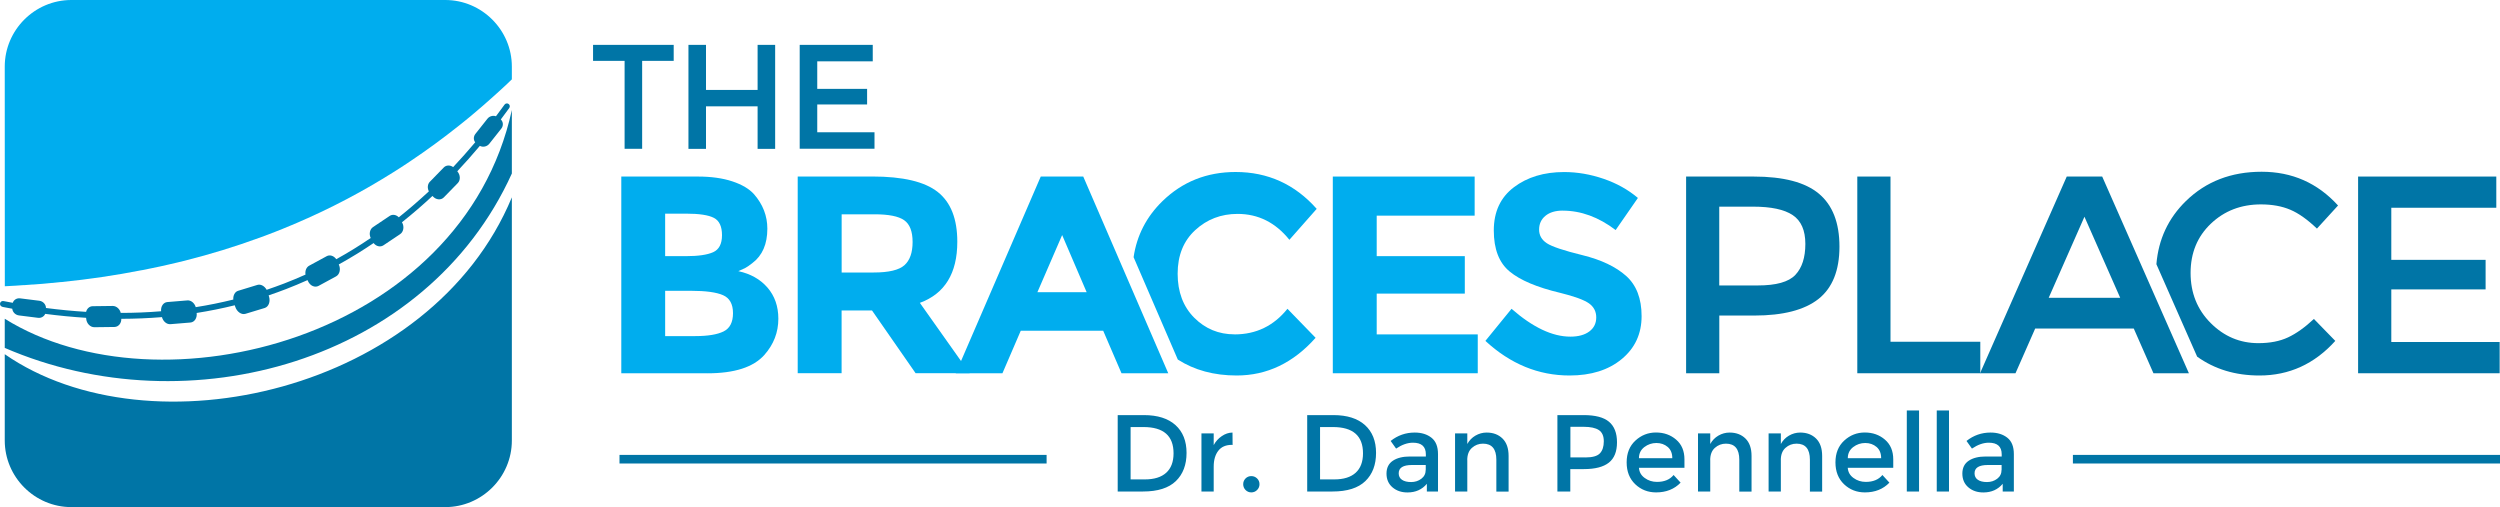 <svg xmlns="http://www.w3.org/2000/svg" id="uuid-43ff53dd-e85a-4f81-8e62-2a0c89265aa9" viewBox="0 0 500 101.42"><defs><style>.uuid-2fa66ebb-213c-48f2-acff-767aec2a1fcb,.uuid-a7ab8a10-4722-4010-b935-b23054ef70fd{fill:#00adee;}.uuid-fa6598e2-c832-4b21-8bb4-8ec745a7b310,.uuid-1e345899-d954-48b9-8723-d0b18a76ffcd{fill:#0075a6;}.uuid-fa6598e2-c832-4b21-8bb4-8ec745a7b310,.uuid-a7ab8a10-4722-4010-b935-b23054ef70fd{fill-rule:evenodd;}</style></defs><path class="uuid-1e345899-d954-48b9-8723-d0b18a76ffcd" d="M228.78,83.02c2.74,0,4.85.67,6.32,2,1.47,1.33,2.21,3.19,2.21,5.56s-.71,4.26-2.14,5.64c-1.43,1.38-3.62,2.08-6.56,2.08h-5.07v-15.28h5.25ZM234.71,90.66c0-3.5-2-5.25-6.01-5.25h-2.58v10.47h2.86c1.85,0,3.27-.44,4.25-1.32.98-.88,1.48-2.18,1.48-3.9h0ZM246.39,88.97c-1.21,0-2.12.39-2.73,1.18-.61.79-.92,1.84-.92,3.17v4.99h-2.45v-11.63h2.45v2.34c.39-.73.93-1.33,1.61-1.79.68-.47,1.4-.71,2.15-.72l.02,2.47h-.13ZM249.11,98c-.31-.32-.47-.71-.47-1.16s.16-.83.47-1.15c.31-.31.7-.47,1.15-.47s.84.16,1.16.47c.32.31.48.7.48,1.15s-.16.84-.48,1.16c-.32.32-.71.48-1.16.48s-.83-.16-1.15-.48h0ZM266.68,83.02c2.74,0,4.85.67,6.32,2,1.47,1.33,2.21,3.19,2.21,5.56s-.71,4.26-2.14,5.64c-1.43,1.38-3.62,2.08-6.56,2.08h-5.07v-15.28h5.25ZM272.6,90.66c0-3.5-2-5.25-6.01-5.25h-2.58v10.47h2.86c1.85,0,3.27-.44,4.25-1.32.98-.88,1.48-2.18,1.48-3.9h0ZM287.6,98.31h-2.23v-1.55c-.96,1.15-2.25,1.73-3.87,1.73-1.21,0-2.21-.34-3.01-1.03-.79-.68-1.19-1.6-1.19-2.74s.42-2,1.27-2.57c.85-.57,1.99-.85,3.43-.85h3.17v-.44c0-1.55-.86-2.32-2.58-2.32-1.08,0-2.2.39-3.37,1.18l-1.09-1.53c1.41-1.12,3.02-1.68,4.81-1.68,1.37,0,2.49.35,3.36,1.04.87.69,1.3,1.78,1.3,3.27v7.5h0ZM285.15,93.98v-.98h-2.76c-1.76,0-2.65.55-2.65,1.66,0,.57.22,1,.66,1.3.44.3,1.05.45,1.83.45s1.46-.22,2.04-.66c.58-.44.87-1.03.87-1.77h0ZM293.46,92.01v6.3h-2.45v-11.63h2.45v2.12c.39-.71.94-1.28,1.63-1.68s1.44-.61,2.24-.61c1.31,0,2.37.4,3.18,1.2.81.8,1.21,1.96,1.21,3.48v7.13h-2.45v-6.38c0-2.14-.89-3.21-2.67-3.21-.85,0-1.58.28-2.21.84-.63.56-.94,1.38-.94,2.46h0ZM316.73,83.02c2.32,0,4.01.44,5.07,1.33,1.06.89,1.6,2.26,1.6,4.11s-.54,3.21-1.63,4.07c-1.09.86-2.75,1.29-5,1.29h-2.71v4.48h-2.58v-15.28h5.25ZM317.06,91.49c1.43,0,2.4-.27,2.92-.82.52-.55.78-1.35.78-2.41s-.33-1.8-.98-2.24c-.66-.44-1.68-.66-3.08-.66h-2.62v6.12h3ZM336.91,93.56h-9.12c.06.85.44,1.53,1.16,2.04.71.52,1.53.78,2.45.78,1.46,0,2.57-.46,3.32-1.38l1.4,1.53c-1.25,1.3-2.89,1.95-4.9,1.95-1.63,0-3.02-.54-4.17-1.63-1.14-1.09-1.72-2.54-1.72-4.37s.58-3.28,1.75-4.36c1.17-1.08,2.54-1.62,4.12-1.62s2.93.48,4.03,1.43c1.11.95,1.66,2.27,1.66,3.95v1.68h0ZM327.79,91.64h6.67c0-.98-.31-1.73-.92-2.25-.61-.52-1.37-.79-2.26-.79s-1.7.27-2.42.82c-.71.55-1.07,1.29-1.07,2.22h0ZM342.05,92.01v6.3h-2.45v-11.63h2.45v2.12c.39-.71.94-1.28,1.63-1.68s1.44-.61,2.24-.61c1.31,0,2.37.4,3.18,1.2.81.8,1.21,1.96,1.21,3.48v7.13h-2.45v-6.38c0-2.14-.89-3.21-2.67-3.21-.85,0-1.58.28-2.21.84-.63.56-.94,1.38-.94,2.46h0ZM356.17,92.01v6.3h-2.45v-11.63h2.45v2.12c.39-.71.94-1.28,1.63-1.68s1.44-.61,2.24-.61c1.31,0,2.37.4,3.18,1.2.81.8,1.21,1.96,1.21,3.48v7.13h-2.45v-6.38c0-2.14-.89-3.21-2.67-3.21-.85,0-1.58.28-2.21.84-.63.56-.94,1.38-.94,2.46h0ZM378.67,93.56h-9.12c.06.85.44,1.53,1.16,2.04.71.52,1.53.78,2.45.78,1.46,0,2.57-.46,3.32-1.38l1.4,1.53c-1.25,1.3-2.89,1.95-4.9,1.95-1.63,0-3.02-.54-4.17-1.63-1.14-1.09-1.72-2.54-1.72-4.37s.58-3.28,1.75-4.36c1.17-1.08,2.54-1.62,4.12-1.62s2.93.48,4.03,1.43c1.11.95,1.66,2.27,1.66,3.95v1.68h0ZM369.56,91.64h6.67c0-.98-.31-1.73-.92-2.25-.61-.52-1.37-.79-2.26-.79s-1.7.27-2.42.82c-.71.55-1.07,1.29-1.07,2.22h0ZM383.81,98.31h-2.45v-16.22h2.45v16.22h0ZM389.8,98.31h-2.45v-16.22h2.45v16.22h0ZM402.77,98.31h-2.23v-1.55c-.96,1.15-2.25,1.73-3.87,1.73-1.21,0-2.21-.34-3.01-1.03-.79-.68-1.19-1.6-1.19-2.74s.42-2,1.27-2.57c.85-.57,1.99-.85,3.43-.85h3.17v-.44c0-1.55-.86-2.32-2.58-2.32-1.08,0-2.2.39-3.37,1.18l-1.09-1.53c1.41-1.12,3.02-1.68,4.81-1.68,1.37,0,2.49.35,3.36,1.04.87.69,1.3,1.78,1.3,3.27v7.5h0ZM400.32,93.98v-.98h-2.76c-1.76,0-2.65.55-2.65,1.66,0,.57.22,1,.66,1.3.44.3,1.05.45,1.83.45s1.46-.22,2.04-.66c.58-.44.87-1.03.87-1.77h0Z"></path><polygon class="uuid-fa6598e2-c832-4b21-8bb4-8ec745a7b310" points="414.58 90.98 500 90.98 500 92.7 414.58 92.7 414.58 90.98 414.58 90.98"></polygon><polygon class="uuid-fa6598e2-c832-4b21-8bb4-8ec745a7b310" points="123.9 90.98 209.32 90.98 209.32 92.7 123.9 92.7 123.9 90.98 123.9 90.98"></polygon><path class="uuid-a7ab8a10-4722-4010-b935-b23054ef70fd" d="M14.27,0h74.78c7.33,0,13.32,6,13.32,13.32v2.55h0c-.4.39-.8.77-1.2,1.15l-.11.1c-.38.35-.75.7-1.13,1.04l-.22.2c-.37.34-.74.67-1.11,1l-.21.19c-.36.32-.72.64-1.09.96l-.28.25c-.36.32-.73.63-1.09.94l-.22.19c-.38.32-.75.64-1.13.96l-.22.19c-.39.33-.78.65-1.18.97l-.09.07c-.43.35-.85.69-1.28,1.03l-.04.03c-3.14,2.5-6.35,4.85-9.63,7.05l-.06.04c-.43.28-.85.57-1.28.85l-.18.12c-.42.27-.84.54-1.26.81l-.19.12c-.41.26-.82.52-1.23.77l-.25.15c-.41.25-.83.51-1.24.76l-.2.12c-.43.26-.85.51-1.28.76l-.18.11c-.45.26-.9.52-1.35.78l-.04.02c-.48.27-.96.54-1.44.81l-.03.02c-3.45,1.91-6.97,3.67-10.57,5.28h-.02c-.47.22-.94.43-1.42.63l-.2.09c-.46.2-.92.39-1.38.59l-.2.08c-.44.19-.89.37-1.33.55l-.31.13c-.45.18-.91.36-1.36.54l-.15.06c-.49.19-.98.38-1.48.57l-.11.04c-.51.19-1.02.38-1.53.57h-.02c-4.8,1.76-9.72,3.27-14.79,4.55l-.11.03c-.52.13-1.04.26-1.56.38l-.18.04c-.51.12-1.03.24-1.55.36l-.17.04c-.52.12-1.04.23-1.56.35l-.2.04c-.51.11-1.02.22-1.53.32l-.25.05c-.52.11-1.05.21-1.57.32h-.05c-5.21,1.03-10.55,1.81-16.04,2.37h-.12c-.58.07-1.15.13-1.73.18h-.12c-.56.06-1.12.11-1.68.16l-.26.02c-.55.05-1.11.09-1.67.13h-.18c-.57.05-1.13.09-1.7.13h-.22c-.57.05-1.15.08-1.73.12h-.08c-.61.04-1.23.07-1.84.1h0S.95,13.32.95,13.32C.95,6,6.94,0,14.27,0h0Z"></path><path class="uuid-fa6598e2-c832-4b21-8bb4-8ec745a7b310" d="M102.37,22v12.7C85.28,72.38,37.74,85.51.95,69.58v-5.83c31.04,19.35,91.45,3.96,101.42-41.75h0ZM102.37,39.47v48.63c0,7.33-6,13.32-13.32,13.32H14.27c-7.33,0-13.32-6-13.32-13.32v-17.26c29.1,20.15,85.29,7.5,101.42-31.37h0Z"></path><path class="uuid-1e345899-d954-48b9-8723-d0b18a76ffcd" d="M.47,61.35c-.32-.06-.52-.37-.46-.68.06-.32.37-.52.68-.46.62.12,1.24.24,1.86.35.2-.59.8-.98,1.48-.89l3.83.48c.75.09,1.33.73,1.34,1.45,2.71.35,5.38.61,8.02.77.16-.65.67-1.12,1.32-1.13l4.01-.05c.74,0,1.41.6,1.6,1.39,2.73,0,5.42-.11,8.07-.33-.1-.96.45-1.78,1.25-1.84l4-.33c.73-.06,1.43.52,1.68,1.35,2.54-.4,5.05-.91,7.51-1.52-.06-.82.31-1.55.96-1.75l3.86-1.18c.67-.2,1.43.22,1.85.98,1.18-.4,2.34-.82,3.5-1.26,1.44-.56,2.86-1.15,4.27-1.78-.12-.74.16-1.47.73-1.78l3.52-1.91c.63-.34,1.43-.07,1.9.61,2.34-1.29,4.64-2.71,6.89-4.24-.38-.8-.18-1.76.47-2.19l3.33-2.23c.57-.38,1.31-.24,1.82.28,2.04-1.63,4.04-3.36,6.01-5.19-.33-.66-.27-1.44.2-1.92l2.79-2.86c.49-.5,1.27-.51,1.87-.07,1.49-1.59,2.96-3.24,4.41-4.96-.37-.47-.37-1.16.04-1.68l2.4-3.03c.41-.52,1.12-.71,1.71-.5.58-.76,1.15-1.54,1.72-2.33.19-.26.55-.32.81-.13.26.19.32.55.13.81-.56.77-1.12,1.54-1.69,2.29.5.47.55,1.25.1,1.83l-2.4,3.03c-.46.58-1.28.75-1.89.42-1.48,1.76-2.99,3.46-4.52,5.09h.01c.63.72.67,1.77.09,2.36l-2.79,2.86c-.58.59-1.56.5-2.19-.21l-.08-.08c-1.99,1.86-4.03,3.61-6.1,5.26l.03.05c.47.82.29,1.87-.4,2.33l-3.33,2.23c-.63.42-1.47.21-1.97-.45-2.27,1.54-4.59,2.97-6.96,4.27v.02c.43.91.18,1.97-.54,2.37l-3.52,1.91c-.73.39-1.67-.02-2.09-.93l-.11-.23c-1.41.63-2.83,1.23-4.26,1.78-1.16.45-2.33.87-3.51,1.27l.06.2c.33,1.03-.05,2.07-.84,2.32l-3.86,1.17c-.8.24-1.72-.4-2.05-1.43l-.09-.28c-2.5.62-5.04,1.13-7.62,1.54.13.99-.42,1.84-1.24,1.91l-4,.33c-.75.06-1.47-.55-1.7-1.41-2.67.22-5.38.33-8.13.34.03.89-.57,1.62-1.37,1.63l-4.01.05c-.83.01-1.57-.75-1.64-1.69l-.02-.19c-2.69-.17-5.41-.43-8.18-.79-.23.53-.8.87-1.43.79l-3.83-.48c-.71-.09-1.27-.67-1.33-1.34-.66-.12-1.32-.24-1.98-.37H.47Z"></path><path class="uuid-2fa66ebb-213c-48f2-acff-767aec2a1fcb" d="M141.48,74.65h-17.22v-39.34h15.31c2.66,0,4.96.32,6.89.96,1.93.64,3.39,1.5,4.36,2.59,1.76,2.03,2.65,4.32,2.65,6.87,0,3.08-.99,5.37-2.98,6.87-.68.53-1.14.85-1.41.98-.26.13-.73.35-1.41.65,2.44.53,4.38,1.62,5.83,3.29,1.44,1.67,2.17,3.74,2.17,6.22,0,2.74-.94,5.16-2.81,7.26-2.18,2.44-5.97,3.66-11.37,3.66h0ZM133.03,51.23h4.17c2.44,0,4.25-.26,5.43-.79,1.18-.53,1.77-1.66,1.77-3.41s-.54-2.9-1.63-3.46c-1.09-.56-2.93-.84-5.52-.84h-4.22v8.5h0ZM133.03,67.22h6.02c2.51,0,4.4-.31,5.66-.93,1.26-.62,1.89-1.84,1.89-3.66s-.67-3.02-2-3.6c-1.33-.58-3.46-.87-6.39-.87h-5.18v9.06h0Z"></path><polygon class="uuid-2fa66ebb-213c-48f2-acff-767aec2a1fcb" points="294.93 35.31 294.93 43.13 275.34 43.13 275.34 51.23 292.96 51.23 292.96 58.72 275.34 58.72 275.34 66.88 295.55 66.88 295.55 74.65 266.56 74.65 266.56 35.31 294.93 35.31 294.93 35.31"></polygon><path class="uuid-2fa66ebb-213c-48f2-acff-767aec2a1fcb" d="M312.55,42.12c-1.46,0-2.62.35-3.46,1.04-.84.69-1.27,1.61-1.27,2.76s.52,2.05,1.55,2.73c1.03.68,3.41,1.47,7.15,2.39,3.73.92,6.63,2.3,8.7,4.14,2.06,1.84,3.1,4.52,3.1,8.05s-1.32,6.39-3.97,8.58c-2.65,2.2-6.13,3.29-10.44,3.29-6.23,0-11.84-2.31-16.83-6.92l5.23-6.42c4.24,3.71,8.16,5.57,11.76,5.57,1.61,0,2.88-.35,3.8-1.04.92-.69,1.38-1.63,1.38-2.81s-.49-2.12-1.46-2.81c-.98-.69-2.91-1.4-5.8-2.11-4.58-1.09-7.93-2.5-10.05-4.25-2.12-1.74-3.18-4.48-3.18-8.22s1.34-6.61,4.02-8.64c2.68-2.03,6.03-3.04,10.05-3.04,2.63,0,5.25.45,7.88,1.35,2.63.9,4.92,2.18,6.87,3.83l-4.45,6.42c-3.41-2.59-6.94-3.88-10.58-3.88h0Z"></path><path class="uuid-1e345899-d954-48b9-8723-d0b18a76ffcd" d="M350.72,35.31c5.97,0,10.32,1.14,13.06,3.43,2.74,2.29,4.11,5.82,4.11,10.58s-1.4,8.26-4.19,10.47c-2.8,2.21-7.08,3.32-12.86,3.32h-6.98v11.54h-6.64v-39.34h13.51ZM351.56,57.09c3.68,0,6.18-.7,7.51-2.11,1.33-1.41,2-3.47,2-6.19s-.84-4.64-2.53-5.77c-1.69-1.13-4.33-1.69-7.94-1.69h-6.75v15.76h7.71Z"></path><polygon class="uuid-1e345899-d954-48b9-8723-d0b18a76ffcd" points="499.26 35.31 499.26 41.55 478.26 41.55 478.26 51.97 497.12 51.97 497.12 57.88 478.26 57.88 478.26 68.4 499.93 68.4 499.93 74.65 471.62 74.65 471.62 35.31 499.26 35.31 499.26 35.31"></polygon><path class="uuid-2fa66ebb-213c-48f2-acff-767aec2a1fcb" d="M246.91,66.88c4.32,0,7.84-1.71,10.58-5.12l5.63,5.8c-4.47,5.03-9.73,7.54-15.79,7.54-4.52,0-8.44-1.06-11.77-3.19l-8.84-20.47c.64-4.34,2.56-8.07,5.75-11.19,4-3.9,8.88-5.85,14.66-5.85,6.45,0,11.86,2.46,16.21,7.37l-5.46,6.19c-2.78-3.45-6.23-5.18-10.36-5.18-3.3,0-6.13,1.08-8.47,3.24-2.35,2.16-3.52,5.07-3.52,8.72s1.11,6.59,3.32,8.81c2.21,2.21,4.9,3.32,8.05,3.32h0Z"></path><path class="uuid-2fa66ebb-213c-48f2-acff-767aec2a1fcb" d="M224.3,74.65l-3.66-8.5h-16.49l-3.66,8.5h-9.34l17-39.34h8.5l17,39.34h-9.34ZM212.43,47.01l-4.95,11.43h9.85l-4.9-11.43h0Z"></path><path class="uuid-2fa66ebb-213c-48f2-acff-767aec2a1fcb" d="M191.46,48.36c0,6.3-2.5,10.38-7.49,12.21l9.96,14.07h-10.81l-8.72-12.55h-6.08v12.55h-8.78v-39.34h14.92c6.12,0,10.48,1.03,13.09,3.1,2.61,2.06,3.91,5.38,3.91,9.96h0ZM174.75,54.5c3,0,5.05-.49,6.14-1.46,1.09-.98,1.63-2.52,1.63-4.64s-.56-3.57-1.69-4.36c-1.13-.79-3.1-1.18-5.91-1.18h-6.59v11.65h6.42Z"></path><path class="uuid-1e345899-d954-48b9-8723-d0b18a76ffcd" d="M451.69,68.63c2.29,0,4.26-.38,5.91-1.15,1.65-.77,3.38-2,5.18-3.69l4.28,4.39c-4.17,4.62-9.22,6.92-15.17,6.92-4.82,0-8.97-1.26-12.46-3.77l-8.15-18.49c.41-4.98,2.38-9.19,5.91-12.64,4-3.9,9.04-5.85,15.14-5.85s11.19,2.25,15.28,6.75l-4.22,4.62c-1.88-1.8-3.65-3.06-5.32-3.77-1.67-.71-3.63-1.07-5.88-1.07-3.98,0-7.32,1.29-10.02,3.86-2.7,2.57-4.05,5.85-4.05,9.85s1.34,7.34,4.02,10.02c2.68,2.68,5.86,4.02,9.54,4.02h0Z"></path><path class="uuid-1e345899-d954-48b9-8723-d0b18a76ffcd" d="M407.04,65.7l-3.94,8.95h-7.09l17.34-39.34h7.09l17.34,39.34h-7.09l-3.94-8.95h-19.7ZM424.04,59.56l-7.15-16.21-7.15,16.21h14.3Z"></path><polygon class="uuid-1e345899-d954-48b9-8723-d0b18a76ffcd" points="371.46 74.65 371.46 35.31 378.1 35.31 378.1 68.35 396.06 68.35 396.06 74.65 371.46 74.65 371.46 74.65"></polygon><path class="uuid-1e345899-d954-48b9-8723-d0b18a76ffcd" d="M128.43,12.18v17.58h-3.51V12.18h-6.31v-3.21h16.13v3.21h-6.31ZM137.69,29.76V8.97h3.51v9.01h10.32v-9.01h3.51v20.8h-3.51v-8.51h-10.32v8.51h-3.51ZM174.55,8.97v3.3h-11.1v5.5h9.97v3.12h-9.97v5.56h11.45v3.3h-14.96V8.97h14.61Z"></path></svg>